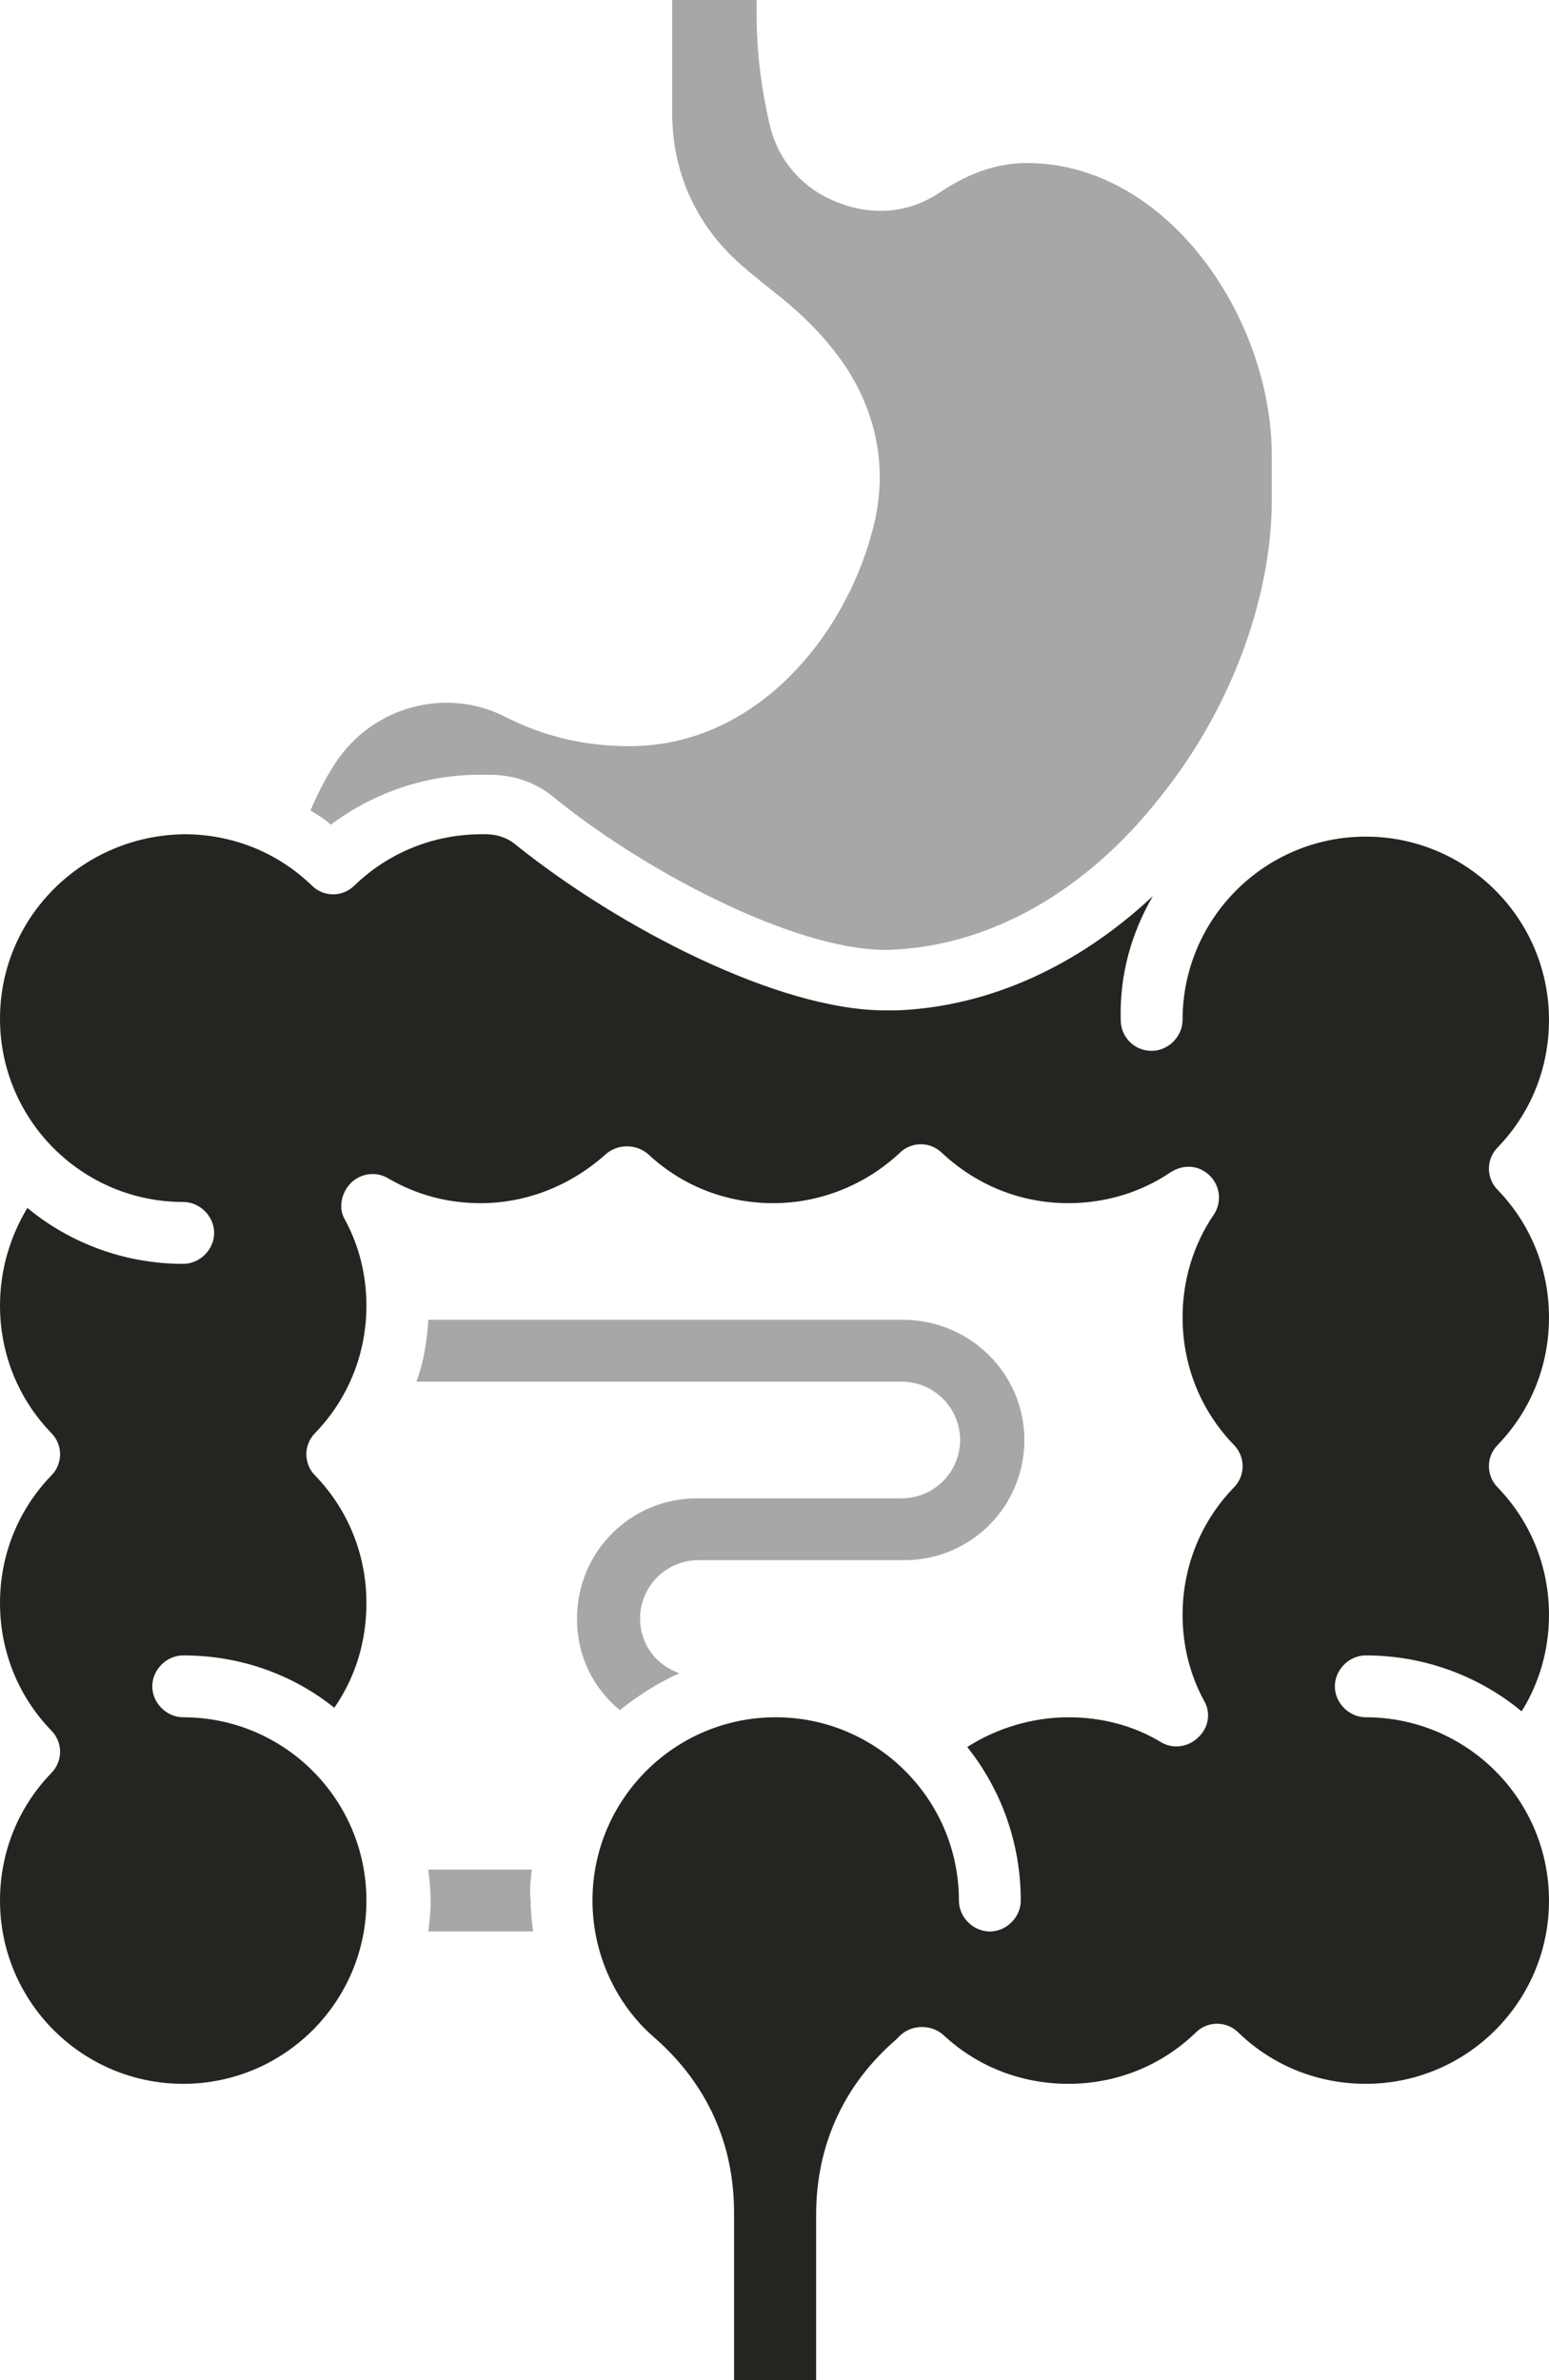 <svg xmlns="http://www.w3.org/2000/svg" viewBox="0 0 130.2 200"><path fill="#242520" d="M96.9 75.3c-6.3 5.9-13.8 9.3-21.5 9.6h-1c-9 0-22.4-7-30.9-13.8-.8-.7-1.7-1-2.7-1h-.3c-4 0-7.8 1.5-10.7 4.3-1 1-2.6 1-3.6 0-2.9-2.8-6.7-4.3-10.7-4.3-8.6.1-15.5 7-15.5 15.5S6.9 101 15.4 101c1.4 0 2.6 1.2 2.6 2.6s-1.2 2.6-2.6 2.6c-5 0-9.6-1.8-13.1-4.7C.8 104 0 106.8 0 109.7c0 4 1.5 7.8 4.3 10.7 1 1 1 2.6 0 3.6-2.8 2.9-4.3 6.7-4.3 10.7s1.5 7.8 4.3 10.7c1 1 1 2.6 0 3.6-2.8 2.9-4.3 6.7-4.3 10.7 0 8.5 6.9 15.4 15.4 15.4s15.4-6.9 15.4-15.4-6.9-15.4-15.4-15.4c-1.4 0-2.6-1.2-2.6-2.6s1.2-2.6 2.6-2.6c4.8 0 9.2 1.6 12.7 4.4 1.8-2.6 2.7-5.6 2.7-8.8 0-4-1.5-7.8-4.3-10.7-1-1-1-2.6 0-3.6 2.8-2.9 4.3-6.7 4.3-10.7 0-2.5-.6-5-1.8-7.2-.6-1-.3-2.3.5-3.1s2.1-1 3.1-.4q3.6 2.1 7.8 2.1c3.9 0 7.6-1.5 10.5-4.1 1-.9 2.6-.9 3.6 0 2.9 2.7 6.6 4.1 10.5 4.1s7.7-1.5 10.6-4.2c1-1 2.6-1 3.6 0 2.9 2.7 6.6 4.2 10.6 4.2 3.1 0 6.1-.9 8.6-2.6 1.1-.7 2.4-.6 3.3.3s1 2.3.3 3.3c-1.7 2.5-2.6 5.5-2.6 8.6 0 4 1.5 7.8 4.3 10.7 1 1 1 2.6 0 3.6-2.8 2.9-4.3 6.7-4.3 10.7 0 2.5.6 5 1.8 7.2.6 1 .4 2.3-.5 3.1-.8.8-2.1 1-3.1.4-2.3-1.4-5-2.1-7.8-2.1-3 0-6 .9-8.5 2.5 2.8 3.5 4.5 8 4.5 12.9 0 1.4-1.2 2.6-2.6 2.6s-2.6-1.2-2.6-2.6c0-8.5-6.9-15.4-15.4-15.4s-15.4 6.9-15.4 15.4c0 4.4 1.9 8.7 5.3 11.6 4.3 3.8 6.6 8.8 6.6 14.6V200h6.9v-13.9c0-5.8 2.3-10.9 6.7-14.7l.4-.4c1-.9 2.6-.9 3.6 0 2.9 2.7 6.6 4.1 10.5 4.1 4 0 7.8-1.5 10.7-4.3 1-1 2.6-1 3.6 0 2.9 2.8 6.7 4.3 10.7 4.3 8.5 0 15.4-6.9 15.4-15.4s-6.9-15.4-15.4-15.4c-1.4 0-2.6-1.2-2.6-2.6s1.2-2.6 2.6-2.6c5 0 9.6 1.8 13.1 4.7 1.5-2.4 2.3-5.2 2.3-8.1 0-4-1.5-7.8-4.3-10.7-1-1-1-2.6 0-3.6 2.8-2.9 4.3-6.7 4.3-10.7s-1.5-7.8-4.3-10.7c-1-1-1-2.6 0-3.6 2.8-2.9 4.3-6.7 4.3-10.7 0-8.5-6.9-15.4-15.4-15.4s-15.4 6.9-15.4 15.4c0 1.4-1.2 2.6-2.6 2.6-1.5 0-2.6-1.2-2.6-2.6-.1-3.8.9-7.3 2.7-10.4"/><path fill="#242520" d="M46.8 67.2c8.1 6.5 20.9 13 28.3 12.6 8.2-.4 16.2-4.9 22.4-12.8 5.9-7.3 9.4-16.7 9.4-25v-3.7c0-11.6-8.8-24.6-20.6-24.6q-3.6 0-7.2 2.4c-2.6 1.8-5.7 2.1-8.7.9-2.9-1.1-5-3.5-5.7-6.5s-1.1-6.1-1.1-9.2V0h-7.1v9.5c0 5.2 2.2 9.8 6.2 13.1.4.4.9.7 1.3 1.1 2.2 1.7 4.6 3.6 6.8 6.7 3 4.3 3.9 9.3 2.5 14.3-2.3 8.7-9.7 18-20.4 18-3.7 0-7.2-.8-10.5-2.5-5-2.5-11.1-.8-14.2 3.9-.8 1.2-1.5 2.6-2.1 4 .6.4 1.2.7 1.7 1.2 3.6-2.7 8-4.2 12.5-4.2h.8q3.3 0 5.7 2.1m29.1 43.7H36c-.1 1.8-.4 3.6-1 5.2h40.8c2.7 0 4.9 2.2 4.9 4.9s-2.2 4.9-4.9 4.9H58.6c-5.6 0-10.1 4.5-10.1 10.1 0 3.1 1.3 5.8 3.6 7.7 1.5-1.2 3.2-2.3 5-3.1-2-.7-3.3-2.5-3.3-4.6 0-2.7 2.2-4.9 4.9-4.9H76c5.6 0 10.1-4.5 10.1-10.1s-4.6-10.1-10.2-10.1m-31.2 46.2H36c.1.9.2 1.7.2 2.6s-.1 1.8-.2 2.6h8.8c-.1-.9-.2-1.8-.2-2.7-.1-.8 0-1.6.1-2.5" opacity=".4"/></svg>